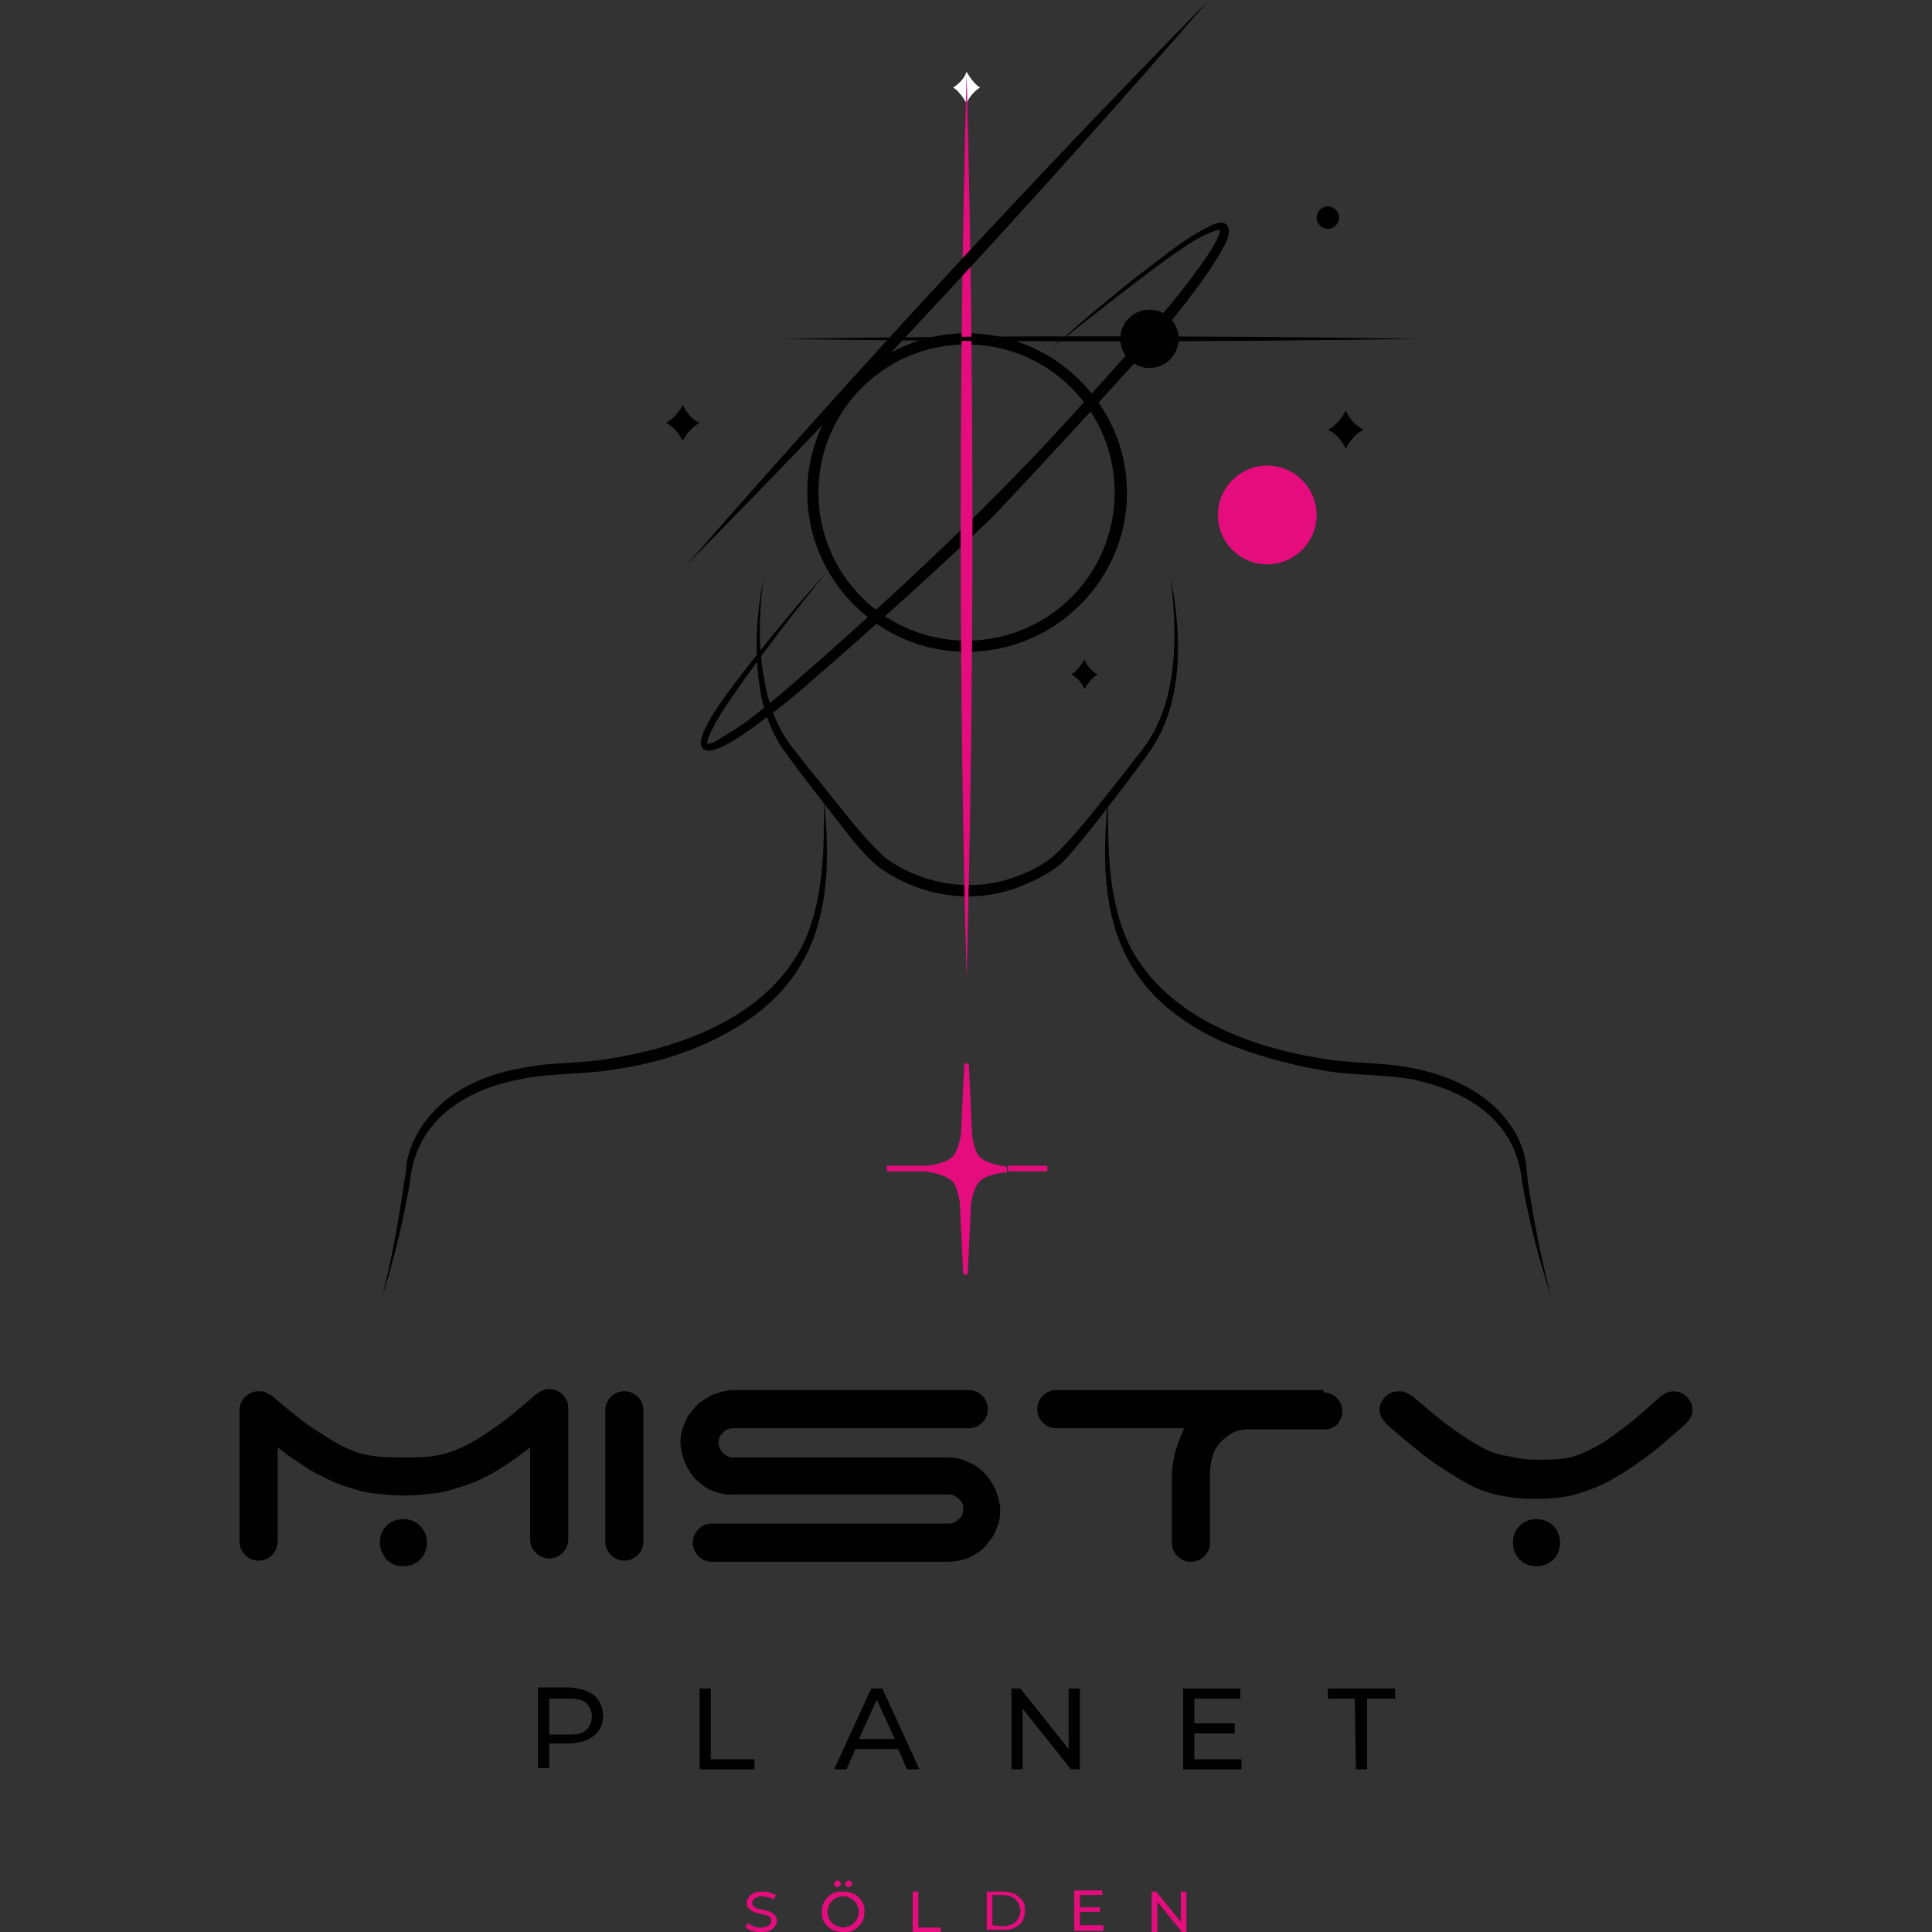 <?xml version="1.0" encoding="UTF-8"?>
<svg xmlns="http://www.w3.org/2000/svg" id="Ebene_1" width="100" height="100" viewBox="0 0 100 100">
  <rect x="0" y="0" width="100" height="100" fill="#333333" stroke="none"/>
  <defs>
    <style>.cls-1{fill:#010101;}.cls-2{fill:#fff;}.cls-3{fill:#e50c7e;}</style>
  </defs>
  <path class="cls-2" d="m50.029,5.343c-.174-.29-.406-.639-.697-.813.29-.174.581-.465.697-.813.174.29.406.639.697.813-.29.174-.581.523-.697.813Z"></path>
  <path class="cls-1" d="m60.598,29.907c.581,3.02.697,6.62-1.22,9.175l-.813,1.103c-1.103,1.452-2.149,2.846-3.368,4.239-.639.697-1.51,1.103-2.381,1.452-2.439.987-5.226.523-7.317-.987-.929-.755-1.568-1.684-2.265-2.555-.813-1.045-1.684-2.149-2.439-3.194-.871-1.103-1.336-2.439-1.51-3.833-.232-1.8-.116-3.6.232-5.401-.232,1.8-.29,3.6.058,5.343.232,1.336.697,2.555,1.568,3.6l.813,1.045c1.278,1.51,2.439,3.194,3.891,4.53,1.974,1.394,4.53,1.8,6.794.929.813-.29,1.568-.697,2.207-1.336,1.22-1.278,2.323-2.729,3.426-4.123l.813-1.045c1.916-2.439,1.858-5.923,1.51-8.943h0Z"></path>
  <path class="cls-1" d="m19.774,67.131c.523-1.974.871-4.065,1.161-6.039.058-.232.116-.697.116-.929.348-1.8,1.742-3.31,3.368-4.065,1.161-.581,2.381-.813,3.659-.987,1.22-.116,2.439-.116,3.659-.348,3.891-.639,8.188-2.323,9.93-6.098.987-2.265.987-4.82.987-7.259.581,5.749-.348,9.93-5.981,12.544-1.51.697-3.136,1.161-4.82,1.394-1.626.29-3.31.174-4.936.523-2.846.523-5.401,2.149-5.691,5.285-.348,1.974-.813,4.007-1.452,5.981h0Z"></path>
  <path class="cls-1" d="m80.285,67.131c-.639-1.974-1.161-4.007-1.51-5.981-.29-3.136-2.846-4.704-5.691-5.285-1.626-.29-3.31-.174-4.936-.523-1.626-.29-3.252-.755-4.82-1.394-5.633-2.555-6.562-6.794-5.981-12.544,0,2.439,0,4.994.987,7.259,1.742,3.775,6.039,5.459,9.93,6.098,1.22.232,2.439.232,3.659.348,1.684.174,3.368.639,4.762,1.626,1.22.871,2.207,2.207,2.323,3.717l.058.581c.29,2.033.697,4.065,1.22,6.098h0Z"></path>
  <path class="cls-3" d="m52.178,60.511s-1.278.058-1.626.697c0,0-.232.29-.348,1.103l-.174,3.717-.174-3.717c-.116-.813-.348-1.103-.348-1.103-.348-.581-1.626-.697-1.626-.697,0,0,1.278-.058,1.626-.697,0,0,.232-.29.348-1.103l.174-3.717.174,3.717c.116.813.348,1.103.348,1.103.348.639,1.626.697,1.626.697Z"></path>
  <path class="cls-3" d="m49.855,65.97l-.174-3.717c-.116-.755-.29-.987-.29-.987-.29-.465-1.22-.581-1.51-.639v-.29c.348,0,1.278-.174,1.51-.581,0,0,.232-.29.348-1.045l.174-3.659h.232l.174,3.717c.116.755.29.987.29.987.29.465,1.22.581,1.51.639v.29c-.348,0-1.278.174-1.51.581,0,0-.232.29-.348,1.045l-.174,3.659h-.232Zm-1.161-5.459c.348.116.755.29.929.581,0,0,.232.29.348,1.161l.058.755.058-.755c.116-.871.348-1.161.406-1.161.174-.29.523-.465.871-.581-.348-.116-.755-.29-.929-.581,0,0-.232-.29-.348-1.161l-.058-.755-.058.755c-.116.871-.348,1.161-.406,1.161-.116.29-.523.465-.871.581Z"></path>
  <rect class="cls-3" x="52.178" y="60.337" width="2.033" height=".29"></rect>
  <rect class="cls-3" x="45.906" y="60.337" width="2.033" height=".29"></rect>
  <path class="cls-1" d="m50.029,33.74c-4.53,0-8.246-3.717-8.246-8.246s3.717-8.246,8.246-8.246,8.304,3.717,8.304,8.246-3.717,8.246-8.304,8.246Zm0-15.912c-4.239,0-7.666,3.426-7.666,7.666s3.426,7.665,7.666,7.665,7.665-3.426,7.665-7.665-3.426-7.666-7.665-7.666Z"></path>
  <path class="cls-1" d="m54.384,18.06c1.916-1.684,3.833-3.31,5.865-4.82.755-.581,1.568-1.161,2.439-1.568.232-.116.697-.29.871.058.174.465-.174.929-.348,1.278-.465.813-1.045,1.626-1.626,2.381-1.278,1.742-3.542,4.123-4.994,5.749-1.684,1.858-3.426,3.717-5.168,5.575-2.671,2.555-5.633,5.226-8.42,7.665-.813.697-2.033,1.8-2.904,2.439-.581.406-3.717,3.02-3.833,1.626.058-.523.348-.929.581-1.394.348-.523.697-1.045,1.103-1.568,1.51-2.033,3.136-3.949,4.82-5.865-1.568,1.974-3.136,3.949-4.588,6.039-.523.755-1.103,1.568-1.452,2.381-.058.116-.116.29-.116.406v.058h0c.29,0,.581-.232.871-.406.813-.465,1.568-1.045,2.265-1.626.813-.639,2.033-1.742,2.846-2.439,4.704-4.181,9.35-8.537,13.531-13.24,1.452-1.626,3.659-4.007,4.994-5.691.581-.755,1.161-1.51,1.626-2.265.174-.29.348-.581.406-.929h-.058c-.116,0-.232.058-.406.116-.871.348-1.626.929-2.381,1.452-1.974,1.452-3.949,3.02-5.923,4.588h0Z"></path>
  <path class="cls-3" d="m50.029,3.833c.406,15.505.406,31.243,0,46.748-.407-15.505-.407-31.243,0-46.748h0Z"></path>
  <path class="cls-1" d="m73.374,17.538c-10.569.174-22.358.174-32.985,0,10.627-.174,22.416-.174,32.985,0h0Z"></path>
  <path class="cls-1" d="m35.569,29.21C44.28,19.222,53.281,9.466,62.573,0c-8.653,9.988-17.654,19.744-27.003,29.21h0Z"></path>
  <path class="cls-1" d="m69.657,23.229c-.174-.406-.523-.813-.929-.987.406-.174.755-.639.929-.987.174.406.523.813.929.987-.406.174-.755.639-.929.987Z"></path>
  <path class="cls-1" d="m56.127,35.656c-.116-.29-.406-.639-.697-.755.29-.116.523-.465.697-.755.116.29.406.639.697.755-.29.174-.523.465-.697.755Z"></path>
  <path class="cls-1" d="m35.337,22.822c-.174-.348-.465-.755-.871-.929.348-.174.697-.581.871-.929.174.348.465.755.871.929-.348.174-.697.581-.871.929Z"></path>
  <circle class="cls-3" cx="65.592" cy="26.655" r="2.555"></circle>
  <circle class="cls-1" cx="68.728" cy="11.266" r=".581"></circle>
  <circle class="cls-1" cx="59.495" cy="17.538" r="1.51"></circle>
  <path class="cls-1" d="m30.749,87.747c.29.232.465.639.465,1.045,0,.465-.174.813-.465,1.045-.29.232-.755.406-1.278.406h-1.045v1.278h-.581v-4.181h1.626c.581.058.987.174,1.278.406Zm-.406,1.8c.174-.174.29-.406.29-.697s-.116-.523-.29-.697-.465-.232-.871-.232h-1.045v1.858h1.045c.406,0,.697-.058.871-.232Z"></path>
  <path class="cls-1" d="m36.208,87.398h.581v3.659h2.265v.523h-2.846v-4.181Z"></path>
  <path class="cls-1" d="m46.487,90.534h-2.207l-.465,1.045h-.639l1.916-4.181h.581l1.916,4.181h-.639l-.465-1.045Zm-.174-.523l-.929-2.033-.929,2.033h1.858Z"></path>
  <path class="cls-1" d="m55.894,87.398v4.181h-.465l-2.497-3.136v3.136h-.581v-4.181h.465l2.497,3.136v-3.136h.581Z"></path>
  <path class="cls-1" d="m64.257,91.057v.523h-3.02v-4.181h2.962v.523h-2.381v1.278h2.091v.523h-2.091v1.336h2.439Z"></path>
  <path class="cls-1" d="m70.122,87.921h-1.394v-.523h3.484v.523h-1.452v3.659h-.581l-.058-3.659h0Z"></path>
  <path class="cls-3" d="m38.937,99.942c-.174-.058-.29-.116-.348-.174l.116-.232c.058.058.174.116.29.174s.232.058.406.058.29-.058.406-.116c.058-.058.116-.116.116-.232,0-.058,0-.116-.058-.174s-.116-.058-.174-.116c-.058,0-.174-.058-.29-.058-.174-.058-.29-.058-.406-.116-.116-.058-.174-.116-.232-.174-.058-.058-.116-.174-.116-.29s.058-.232.116-.29c.058-.116.174-.174.29-.232.116-.058.29-.058.465-.058.116,0,.232,0,.348.058.116.058.232.058.29.116l-.116.232c-.116-.058-.174-.116-.29-.116s-.174-.058-.29-.058c-.174,0-.29.058-.406.116-.058.058-.116.116-.116.232,0,.058,0,.116.058.174s.116.058.174.116c.058,0,.174.058.29.058.174.058.29.058.406.116.116.058.174.116.232.174.058.058.116.174.116.29s-.058.232-.116.29c-.058.116-.174.174-.29.232-.116.058-.29.058-.465.058-.116,0-.232,0-.406-.058Z"></path>
  <path class="cls-3" d="m43.06,99.884c-.174-.116-.29-.232-.406-.406s-.116-.348-.116-.523c0-.174.058-.406.116-.523.116-.174.232-.29.406-.406s.348-.116.581-.116.406.058.581.116c.174.116.29.232.406.406s.116.348.116.523c0,.232-.058.406-.116.523-.116.174-.232.29-.406.406s-.348.116-.581.116-.406-.058-.581-.116Zm.987-.232c.116-.058.232-.174.29-.29s.116-.232.116-.406-.058-.29-.116-.406c-.058-.116-.174-.232-.29-.29s-.232-.116-.406-.116-.29.058-.406.116c-.116.058-.232.174-.29.29s-.116.232-.116.406.058.29.116.406c.058.116.174.232.29.29s.29.116.406.116.29-.058.406-.116Zm-.813-2.033c-.058,0-.058-.058-.058-.116q0-.058.058-.116t.116-.058.116.058.058.116-.058.116c-.058,0-.058.058-.116.058s-.058,0-.116-.058Zm.581,0c-.058,0-.058-.058-.058-.116q0-.058.058-.116.058-.058.116-.058.058,0,.116.058.058.058.058.116,0,.058-.058.116c-.058,0-.058.058-.116.058s-.116,0-.116-.058Z"></path>
  <path class="cls-3" d="m47.242,97.909h.29v1.858h1.161v.232h-1.452v-2.091Z"></path>
  <path class="cls-3" d="m51.074,97.909h.871c.232,0,.406.058.581.116.174.116.29.232.406.348.116.174.116.348.116.523,0,.232-.058.406-.116.523s-.232.29-.406.348c-.174.116-.348.116-.581.116h-.871v-1.974Zm.871,1.8c.174,0,.29-.058.465-.116.116-.058.232-.174.29-.29s.116-.232.116-.406-.058-.29-.116-.406-.174-.232-.29-.29-.29-.116-.465-.116h-.581v1.568l.581.058h0Z"></path>
  <path class="cls-3" d="m57.114,99.71v.232h-1.51v-2.091h1.452v.232h-1.161v.639h1.045v.232h-1.045v.697h1.22v.058Z"></path>
  <path class="cls-3" d="m61.411,97.909v2.091h-.232l-1.278-1.568v1.568h-.29v-2.091h.232l1.278,1.568v-1.568h.29Z"></path>
  <path class="cls-1" d="m14.082,80.488c-.174.174-.406.29-.697.29s-.523-.116-.697-.29c-.174-.174-.29-.406-.29-.697v-6.794c0-.29.116-.523.29-.697s.406-.29.697-.29c.116,0,.232,0,.348.058.116.058.232.116.348.174.871.755,1.568,1.336,2.207,1.742s1.161.755,1.684.987.987.348,1.452.406c.465.058.929.058,1.452.058s.987,0,1.452-.058.929-.174,1.452-.406,1.045-.523,1.684-.987c.639-.406,1.394-1.045,2.265-1.8.232-.174.465-.29.697-.29.29,0,.523.116.697.29s.29.406.29.697v6.794c0,.29-.116.523-.29.697s-.406.29-.697.29-.523-.116-.697-.29-.29-.406-.29-.697v-4.762c-.581.465-1.161.871-1.742,1.22s-1.103.581-1.626.755-1.045.348-1.568.406c-.523.058-1.045.116-1.568.116-.581,0-1.103-.058-1.626-.116-.523-.058-1.045-.232-1.568-.406-.523-.174-1.045-.465-1.626-.755-.523-.348-1.103-.697-1.742-1.22v4.762c0,.406-.116.639-.29.813Zm5.575-.639c0-.348.116-.639.348-.871s.523-.348.871-.348.639.116.871.348c.232.232.348.523.348.871s-.116.639-.348.871-.523.348-.871.348-.639-.116-.871-.348c-.174-.232-.348-.523-.348-.871Z"></path>
  <path class="cls-1" d="m33.014,80.488c-.174.174-.406.29-.697.29s-.523-.116-.697-.29-.29-.406-.29-.697v-6.794c0-.29.116-.523.29-.697s.406-.29.697-.29.523.116.697.29.29.406.29.697v6.794c0,.29-.116.523-.29.697Z"></path>
  <path class="cls-1" d="m36.905,77.178c-.348-.116-.581-.348-.871-.581-.232-.232-.406-.523-.581-.871-.116-.348-.232-.697-.232-1.045s.058-.697.232-1.045c.116-.348.348-.581.581-.871.232-.232.523-.406.871-.581.348-.116.697-.232,1.045-.232h12.195c.29,0,.523.116.697.29.174.174.29.406.29.697s-.116.523-.29.697-.406.29-.697.29h-12.195c-.174,0-.406.058-.523.232-.174.116-.232.29-.232.523,0,.174.058.348.232.523.174.174.348.232.523.232h11.092c.348,0,.697.058,1.045.232.348.116.639.348.871.581s.406.523.581.871c.116.348.232.697.232,1.045s-.058.697-.232,1.045c-.116.348-.348.581-.581.871-.232.232-.523.406-.871.581-.348.116-.697.174-1.045.174h-12.195c-.29,0-.523-.116-.697-.29s-.29-.406-.29-.697.116-.523.29-.697.406-.29.697-.29h12.253c.174,0,.348-.058.523-.232.174-.116.232-.29.232-.523s-.058-.406-.232-.523c-.174-.174-.348-.232-.523-.232h-11.15c-.348.058-.697-.058-1.045-.174Z"></path>
  <path class="cls-1" d="m68.496,72.067c.29,0,.523.116.697.29.174.174.29.406.29.697,0,.232-.116.465-.232.639-.174.174-.406.29-.639.29h-4.007c-.406,0-.755.116-.987.29-.232.174-.465.348-.639.639-.174.232-.232.523-.29.755-.058.29-.058.523-.058.755v3.426c0,.29-.116.523-.29.697s-.406.29-.697.29-.523-.116-.697-.29c-.174-.174-.29-.406-.29-.697v-3.426c0-.406.058-.813.174-1.278.116-.406.29-.813.465-1.22h-6.62c-.29,0-.523-.116-.697-.29-.174-.174-.29-.406-.29-.697s.116-.523.29-.697.406-.29.697-.29h13.821s0,.116,0,.116Z"></path>
  <path class="cls-1" d="m79.53,75.552c.523,0,.987,0,1.394-.058.406-.058.813-.174,1.278-.406.465-.232.987-.523,1.568-.987.581-.406,1.336-1.045,2.149-1.8.232-.174.465-.29.697-.29.29,0,.523.116.697.29s.29.406.29.697c0,.174-.058.29-.116.406-.058.116-.174.232-.29.348-.871.755-1.568,1.394-2.265,1.858-.639.465-1.278.871-1.858,1.161s-1.161.465-1.742.639c-.581.116-1.161.174-1.8.174-.697,0-1.336-.058-1.858-.174-.581-.116-1.161-.29-1.742-.639-.581-.29-1.161-.697-1.858-1.161-.639-.465-1.394-1.103-2.265-1.858-.116-.116-.174-.232-.29-.348-.058-.116-.116-.29-.116-.406,0-.29.116-.523.29-.697s.406-.29.697-.29c.116,0,.232,0,.348.058s.232.116.348.174c.871.755,1.568,1.336,2.149,1.742s1.103.755,1.568.987c.465.232.871.348,1.336.406.407.116.871.174,1.394.174Zm-1.22,4.297c0-.348.116-.639.348-.871s.523-.348.871-.348.639.116.871.348c.232.232.348.523.348.871s-.116.639-.348.871-.523.348-.871.348-.639-.116-.871-.348-.348-.523-.348-.871Z"></path>
</svg>
